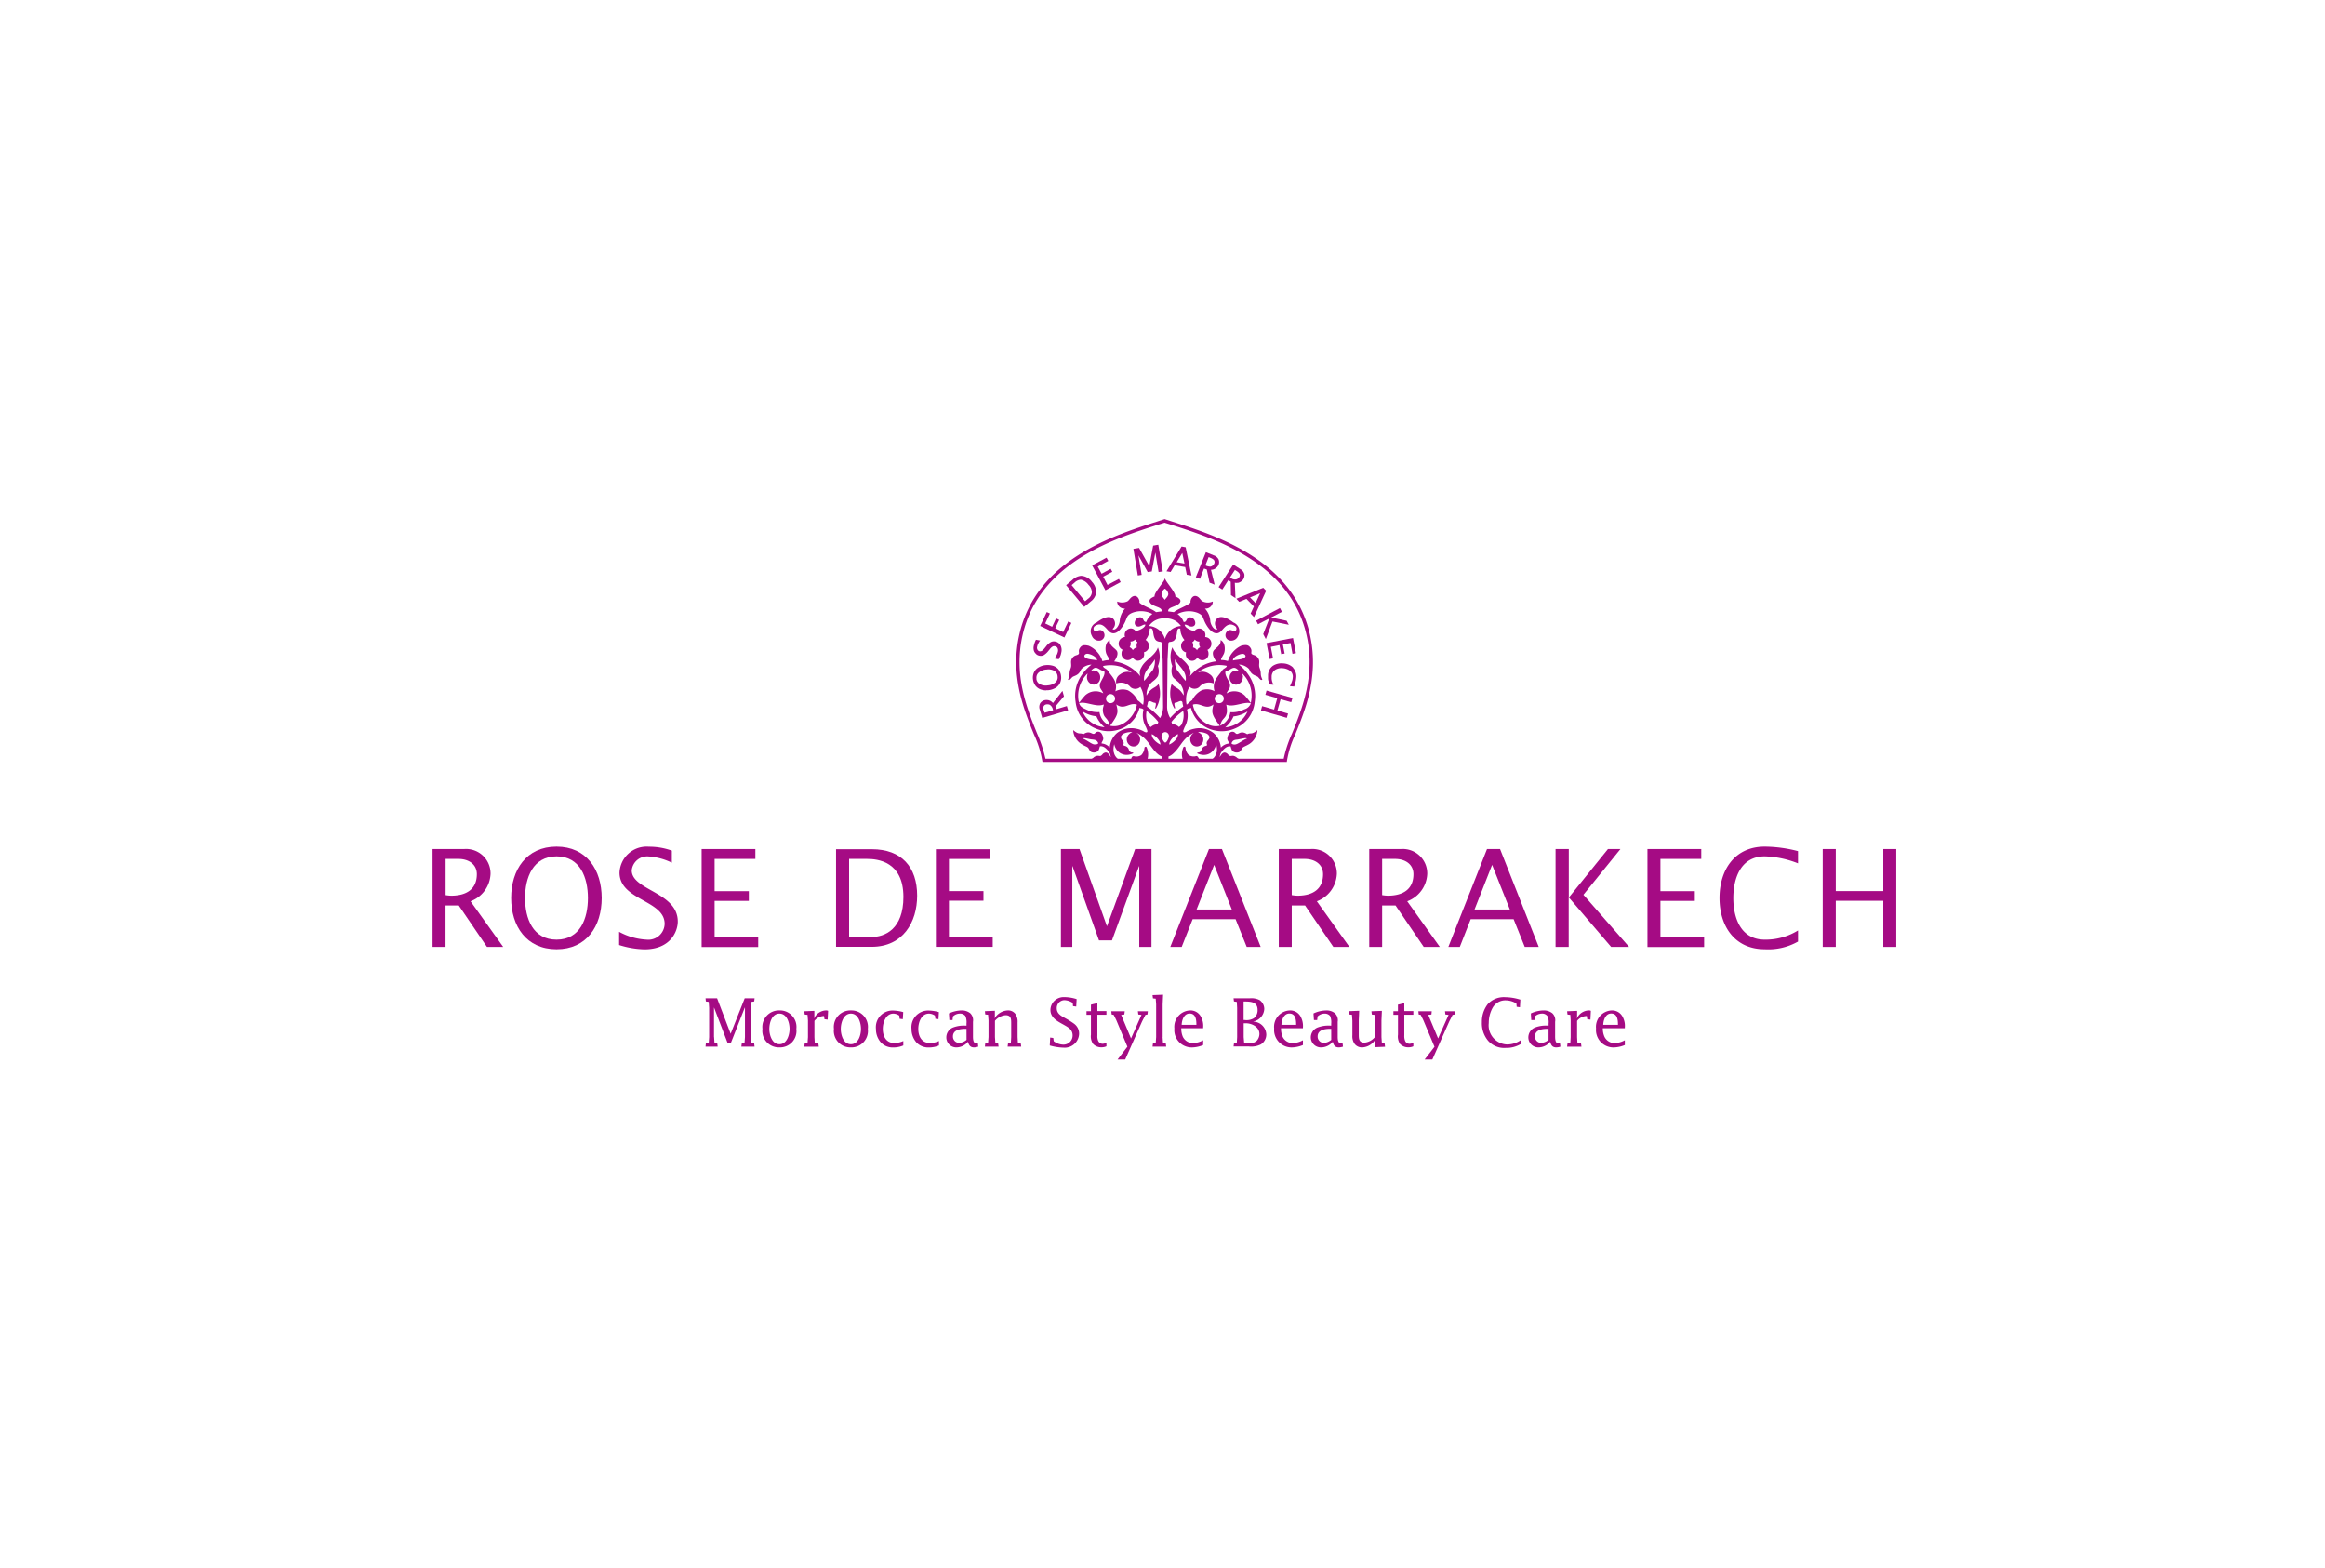 <svg xmlns="http://www.w3.org/2000/svg" width="215" height="145" viewBox="0 0 215 145">
  <g id="no_img01" transform="translate(23650 16378)">
    <rect id="長方形_251" data-name="長方形 251" width="215" height="145" transform="translate(-23650 -16378)" fill="none"/>
    <g id="グループ_214" data-name="グループ 214" transform="translate(185 327.051)">
      <g id="Group" transform="translate(-23769.756 -16613.072)">
        <path id="Vector" d="M.789,3.583l.039.557.255.031.039.3H0l.031-.3.263-.031.039-.557V.89L.294.333.031.294,0,0H1.068L2.322,3.281,3.622,0h.913L4.5.294,4.241.333,4.2.89V3.583l.039.557.255.031.039.3H3.312l.039-.3.255-.031.039-.557V.859H3.63L2.337,4.141H2.043L.789.859H.782V3.583Z" transform="translate(0 0.333)" fill="#a50b84"/>
        <path id="Vector-2" data-name="Vector" d="M3.134,1.71a1.521,1.521,0,0,1-1.563,1.71A1.526,1.526,0,0,1,0,1.71,1.53,1.53,0,0,1,1.571,0,1.525,1.525,0,0,1,3.134,1.71Zm-2.5,0c0,.557.248,1.416.936,1.416s.936-.859.936-1.416S2.268.294,1.571.294.635,1.145.635,1.71Z" transform="translate(5.263 1.455)" fill="#a50b84"/>
        <path id="Vector-3" data-name="Vector" d="M2.159.851,1.865.813,1.826.519a1.121,1.121,0,0,0-.89.449v1.5l.031.557.333.031.039.3H0l.039-.3L.3,3.026l.039-.557V.929L.3.41.039.379,0,.077.929.039v.5L.89.689H.929A1.243,1.243,0,0,1,2,0a.375.375,0,0,1,.2.039Z" transform="translate(9.132 1.455)" fill="#a50b84"/>
        <path id="Vector-4" data-name="Vector" d="M3.134,1.71a1.521,1.521,0,0,1-1.563,1.71A1.526,1.526,0,0,1,0,1.71,1.526,1.526,0,0,1,1.571,0,1.521,1.521,0,0,1,3.134,1.71Zm-2.5,0c0,.557.24,1.416.936,1.416S2.5,2.268,2.5,1.71,2.26.294,1.571.294.635,1.145.635,1.71Z" transform="translate(11.872 1.455)" fill="#a50b84"/>
        <path id="Vector-5" data-name="Vector" d="M2.484.8,2.19.766,2.159.472A1.014,1.014,0,0,0,1.618.286C.906.286.635,1.107.635,1.7c0,.689.3,1.308,1.076,1.308a2.044,2.044,0,0,0,.82-.186v.41a2.267,2.267,0,0,1-.913.186A1.493,1.493,0,0,1,.472,2.972,1.853,1.853,0,0,1,0,1.71,1.539,1.539,0,0,1,1.54,0a3.874,3.874,0,0,1,.983.147L2.484.813Z" transform="translate(15.757 1.463)" fill="#a50b84"/>
        <path id="Vector-6" data-name="Vector" d="M2.5.8,2.206.766,2.167.472A1.017,1.017,0,0,0,1.618.286C.9.286.627,1.107.627,1.7c0,.689.31,1.308,1.091,1.308a2.044,2.044,0,0,0,.82-.186v.41a2.294,2.294,0,0,1-.913.186A1.51,1.51,0,0,1,.472,2.972,1.853,1.853,0,0,1,0,1.71,1.544,1.544,0,0,1,1.548,0a3.874,3.874,0,0,1,.983.147L2.492.813Z" transform="translate(19.046 1.463)" fill="#a50b84"/>
        <path id="Vector-7" data-name="Vector" d="M1.865,1.409v-.2a1.409,1.409,0,0,0-.108-.7.621.621,0,0,0-.5-.217A.927.927,0,0,0,.611.557L.573.89H.279L.24.279A2.823,2.823,0,0,1,1.416,0a1.243,1.243,0,0,1,.8.263.9.9,0,0,1,.248.789V2.36c0,.209-.008.689.3.689a.536.536,0,0,0,.155-.023l.031.325a1.314,1.314,0,0,1-.387.07c-.341,0-.488-.2-.557-.526a1.4,1.4,0,0,1-1.068.526A.919.919,0,0,1,0,2.5a.978.978,0,0,1,.642-.929A2.821,2.821,0,0,1,1.8,1.409h.077Zm0,.294H1.78c-.48,0-1.169.085-1.169.7a.579.579,0,0,0,.6.6,1.167,1.167,0,0,0,.658-.279Z" transform="translate(22.266 1.455)" fill="#a50b84"/>
        <path id="Vector-8" data-name="Vector" d="M.89.689H.921A1.505,1.505,0,0,1,2.105,0a.834.834,0,0,1,.7.31,1.222,1.222,0,0,1,.217.8V2.461l.031.557.263.031.039.3H2.1l.039-.3L2.4,3.018l.031-.557V1.207c0-.41,0-.766-.526-.766A1.454,1.454,0,0,0,.929.96v1.5l.039.557.255.031.039.3H0l.031-.3.263-.031.039-.557V.921L.294.4.031.371,0,.07.921.031v.5L.89.681Z" transform="translate(25.834 1.455)" fill="#a50b84"/>
        <path id="Vector-9" data-name="Vector" d="M.031,3.738l.294.039.039.3a1.529,1.529,0,0,0,.844.317.846.846,0,0,0,.905-.844c0-.565-.426-.766-.859-1.014C.712,2.237.062,1.9.062,1.192A1.184,1.184,0,0,1,.433.341,1.235,1.235,0,0,1,1.347,0,3.806,3.806,0,0,1,2.484.186L2.446.875,2.152.836l-.031-.3A1.478,1.478,0,0,0,1.347.286a.721.721,0,0,0-.7.751c0,.488.4.7.774.905a7.466,7.466,0,0,1,.828.519,1.133,1.133,0,0,1,.464.929A1.336,1.336,0,0,1,1.269,4.675,5.051,5.051,0,0,1,0,4.473L.039,3.73Z" transform="translate(31.832 0.224)" fill="#a50b84"/>
        <path id="Vector-10" data-name="Vector" d="M.41,1.084H0V.751H.41v-.6L1.006,0V.743h.836v.333H1.006V3a1.08,1.08,0,0,0,.085.519.452.452,0,0,0,.387.248.845.845,0,0,0,.364-.093V4a1.061,1.061,0,0,1-.464.093A1.018,1.018,0,0,1,.6,3.769,1.245,1.245,0,0,1,.41,2.918V1.076Z" transform="translate(35.229 0.774)" fill="#a50b84"/>
        <path id="Vector-11" data-name="Vector" d="M1.486,3.274.464.82.224.333.039.3,0,0H1.246L1.207.3.913.333l.913,2.182L2.794.333,2.5.3,2.461,0h.921L3.343.3,3.158.333,2.84.96,1.285,4.466H.58l.913-1.192Z" transform="translate(37.52 1.532)" fill="#a50b84"/>
        <path id="Vector-12" data-name="Vector" d="M.929,3.916l.039.557.255.031.039.3H0l.039-.3.255-.031.039-.557V.89L.294.371.039.341,0,.039.975,0,.936.89V3.916Z" transform="translate(41.336 0)" fill="#a50b84"/>
        <path id="Vector-13" data-name="Vector" d="M.635,1.633a1.978,1.978,0,0,0,.139.789,1.03,1.03,0,0,0,.913.6,2.068,2.068,0,0,0,.975-.263V3.2a2.769,2.769,0,0,1-1.037.224A1.606,1.606,0,0,1,0,1.672,1.514,1.514,0,0,1,1.455,0a1.088,1.088,0,0,1,.952.5,1.754,1.754,0,0,1,.255,1.076v.07H.635Zm1.4-.3c0-.488-.062-1.045-.627-1.045C.882.286.689.9.673,1.331h1.37Z" transform="translate(43.356 1.455)" fill="#a50b84"/>
        <path id="Vector-14" data-name="Vector" d="M0,4.473l.039-.3L.3,4.141l.031-.557V.89L.3.333.039.294,0,0H1.509A1.694,1.694,0,0,1,2.4.163,1,1,0,0,1,2.84.991a1.25,1.25,0,0,1-1,1.153v.015A1.235,1.235,0,0,1,3.026,3.328a1.077,1.077,0,0,1-.5.936,2.008,2.008,0,0,1-1.107.193H.008ZM1.045,2.012a1.314,1.314,0,0,0,.82-.163.906.906,0,0,0,.356-.774C2.221.325,1.579.3,1,.3H.929v1.71h.108Zm.348,2.159a1.057,1.057,0,0,0,.743-.232A.949.949,0,0,0,2.391,3.3c0-.65-.7-.991-1.262-.991H.936V3.583l.046.557Z" transform="translate(48.827 0.333)" fill="#a50b84"/>
        <path id="Vector-15" data-name="Vector" d="M.635,1.633a1.978,1.978,0,0,0,.139.789,1.038,1.038,0,0,0,.913.6,2.068,2.068,0,0,0,.975-.263V3.2a2.763,2.763,0,0,1-1.029.224A1.617,1.617,0,0,1,0,1.672,1.514,1.514,0,0,1,1.455,0a1.088,1.088,0,0,1,.952.5,1.808,1.808,0,0,1,.255,1.076v.07H.635Zm1.4-.3c0-.488-.062-1.045-.627-1.045C.882.286.689.9.673,1.331h1.37Z" transform="translate(52.581 1.455)" fill="#a50b84"/>
        <path id="Vector-16" data-name="Vector" d="M1.888,1.409v-.2a1.409,1.409,0,0,0-.108-.7A.637.637,0,0,0,1.269.294.942.942,0,0,0,.627.557L.588.89h-.3L.248.279A2.886,2.886,0,0,1,1.432,0a1.222,1.222,0,0,1,.8.263.882.882,0,0,1,.255.789V2.36c0,.209-.015.689.294.689a.5.5,0,0,0,.155-.023l.039.325a1.314,1.314,0,0,1-.387.07c-.348,0-.488-.2-.557-.526A1.4,1.4,0,0,1,.96,3.421.932.932,0,0,1,0,2.5a.985.985,0,0,1,.65-.929,2.857,2.857,0,0,1,1.169-.163H1.9Zm0,.294H1.8c-.48,0-1.169.085-1.169.7a.579.579,0,0,0,.6.6,1.167,1.167,0,0,0,.658-.279Z" transform="translate(55.971 1.455)" fill="#a50b84"/>
        <path id="Vector-17" data-name="Vector" d="M2.461,2.709H2.43a1.5,1.5,0,0,1-1.176.681.853.853,0,0,1-.7-.31,1.231,1.231,0,0,1-.217-.813V.929L.3.371.039.341,0,.039.967,0,.929.89V2.175c0,.418.008.774.526.774a1.417,1.417,0,0,0,.975-.526V.9L2.391.379,2.136.348,2.1.046,3.065.008,3.026.9v1.54L3.065,3l.255.031.039.3-.929.039v-.5l.031-.155Z" transform="translate(59.477 1.486)" fill="#a50b84"/>
        <path id="Vector-18" data-name="Vector" d="M.418,1.084H0V.751H.418v-.6L1.006,0V.743h.836v.333H1.006V3a1.182,1.182,0,0,0,.085.519.442.442,0,0,0,.387.248.817.817,0,0,0,.364-.093V4a1.018,1.018,0,0,1-.464.093A1.018,1.018,0,0,1,.6,3.769a1.285,1.285,0,0,1-.178-.851V1.076Z" transform="translate(63.609 0.774)" fill="#a50b84"/>
        <path id="Vector-19" data-name="Vector" d="M1.486,3.274.457.82.217.333.031.3,0,0H1.238L1.207.3.913.333l.913,2.182L2.794.333,2.5.3,2.461,0h.921L3.351.3,3.165.333,2.848.96,1.292,4.466H.58L1.5,3.274Z" transform="translate(65.916 1.532)" fill="#a50b84"/>
        <path id="Vector-20" data-name="Vector" d="M3.56.217,3.521.929,3.22.89,3.189.58A1.929,1.929,0,0,0,2.213.294,1.342,1.342,0,0,0,1,.967,2.869,2.869,0,0,0,.635,2.391,1.772,1.772,0,0,0,2.322,4.373a2.238,2.238,0,0,0,1.269-.395v.356A2.583,2.583,0,0,1,2.2,4.69,1.969,1.969,0,0,1,.565,4.017,2.518,2.518,0,0,1,0,2.314,2.658,2.658,0,0,1,.534.65,2.018,2.018,0,0,1,2.175,0,4.788,4.788,0,0,1,3.459.2l.093.023Z" transform="translate(71.79 0.232)" fill="#a50b84"/>
        <path id="Vector-21" data-name="Vector" d="M1.873,1.409v-.2a1.258,1.258,0,0,0-.116-.7.611.611,0,0,0-.5-.217A.976.976,0,0,0,.6.557L.565.89H.271L.232.279A2.823,2.823,0,0,1,1.409,0a1.264,1.264,0,0,1,.813.263.882.882,0,0,1,.255.789V2.36c0,.209-.008.689.294.689a.536.536,0,0,0,.155-.023l.039.325a1.228,1.228,0,0,1-.387.07c-.341,0-.488-.2-.549-.526a1.433,1.433,0,0,1-1.076.526A.925.925,0,0,1,0,2.5a.988.988,0,0,1,.642-.929,2.839,2.839,0,0,1,1.169-.163h.077Zm0,.294H1.78c-.48,0-1.169.085-1.169.7a.579.579,0,0,0,.6.6,1.167,1.167,0,0,0,.658-.279V1.7Z" transform="translate(76.085 1.455)" fill="#a50b84"/>
        <path id="Vector-22" data-name="Vector" d="M2.159.851,1.865.813,1.826.519a1.136,1.136,0,0,0-.9.449v1.5l.031.557.333.031.039.3H0l.039-.3L.3,3.026l.031-.557V.929L.3.41.039.379,0,.077.929.039v.5L.89.689H.929A1.253,1.253,0,0,1,2,0a.349.349,0,0,1,.2.039Z" transform="translate(79.668 1.455)" fill="#a50b84"/>
        <path id="Vector-23" data-name="Vector" d="M.627,1.633a1.859,1.859,0,0,0,.147.789,1.03,1.03,0,0,0,.913.6,2.068,2.068,0,0,0,.975-.263V3.2a2.8,2.8,0,0,1-1.037.224A1.611,1.611,0,0,1,0,1.672,1.518,1.518,0,0,1,1.455,0a1.088,1.088,0,0,1,.952.5,1.754,1.754,0,0,1,.255,1.076v.07H.627Zm1.4-.3C2.028.844,1.966.286,1.4.286.875.286.681.9.666,1.331Z" transform="translate(82.346 1.455)" fill="#a50b84"/>
      </g>
      <g id="Group-2" data-name="Group" transform="translate(-23741.023 -16657.051)">
        <g id="Group-3" data-name="Group" transform="translate(1.537 2.376)">
          <path id="Vector-24" data-name="Vector" d="M1.562,1.695,2.545,1.4l.116.395L.269,2.5.053,1.765a.751.751,0,0,1,.023-.619A.693.693,0,0,1,.455.867.862.862,0,0,1,.742.844a.725.725,0,0,1,.286.085.856.856,0,0,1,.232.193L2.135,0l.139.48V.5l-.782.936.077.263Zm-1.13.147.054.178.789-.232-.023-.07a.664.664,0,0,0-.286-.433.576.576,0,0,0-.217-.046.682.682,0,0,0-.132.015.334.334,0,0,0-.163.093.251.251,0,0,0-.077.17.819.819,0,0,0,.046.325Z" transform="translate(0.597 13.513)" fill="#a50b84"/>
          <path id="Vector-25" data-name="Vector" d="M1.238,2.346A1.463,1.463,0,0,1,.75,2.269,1.1,1.1,0,0,1,.24,1.913a1.239,1.239,0,0,1-.232-.6,1.166,1.166,0,0,1,.1-.642A1.011,1.011,0,0,1,.534.218a1.5,1.5,0,0,1,.65-.209,1.8,1.8,0,0,1,.681.062,1.081,1.081,0,0,1,.511.348,1.221,1.221,0,0,1,.232.611,1.194,1.194,0,0,1-.093.627,1.076,1.076,0,0,1-.418.457,1.689,1.689,0,0,1-.666.217H1.238ZM.325,1.255a.613.613,0,0,0,.317.511,1.176,1.176,0,0,0,.743.116,1.219,1.219,0,0,0,.7-.271.627.627,0,0,0,.2-.565A.63.63,0,0,0,1.973.535,1.143,1.143,0,0,0,1.431.4C1.37.4,1.3.419,1.23.419A1.283,1.283,0,0,0,.534.7a.627.627,0,0,0-.2.565Z" transform="translate(0 11.12)" fill="#a50b84"/>
          <path id="Vector-26" data-name="Vector" d="M.234,1.308a.648.648,0,0,1-.2-.294A.923.923,0,0,1,.017.6,2.274,2.274,0,0,1,.21.023L.226,0,.605.07.582.108A2.329,2.329,0,0,0,.388.449,1.809,1.809,0,0,0,.334.642a.373.373,0,0,0,.046.3.263.263,0,0,0,.178.124.364.364,0,0,0,.155-.015A.315.315,0,0,0,.86.952,1.039,1.039,0,0,0,1.038.766L1.162.611A1.365,1.365,0,0,1,1.6.217.6.6,0,0,1,2,.163a.682.682,0,0,1,.472.31.948.948,0,0,1,.1.689,2.463,2.463,0,0,1-.062.255,3.467,3.467,0,0,1-.163.364V1.8l-.41-.07.031-.039a2.081,2.081,0,0,0,.224-.387,1.638,1.638,0,0,0,.07-.24A.486.486,0,0,0,2.207.743.325.325,0,0,0,1.983.6a.328.328,0,0,0-.209.023A.883.883,0,0,0,1.5.882l-.124.147a1.568,1.568,0,0,1-.433.395.644.644,0,0,1-.379.054.631.631,0,0,1-.317-.147Z" transform="translate(0.06 8.784)" fill="#a50b84"/>
          <path id="Vector-27" data-name="Vector" d="M2.6.867l.286.139L2.244,2.353l-.031-.015L0,1.285.611,0,.9.132l-.433.921.642.31L1.47.588l.294.139-.371.766.735.356Z" transform="translate(0.673 6.222)" fill="#a50b84"/>
          <path id="Vector-28" data-name="Vector" d="M1.393,0a1.311,1.311,0,0,1,1,.557,1.339,1.339,0,0,1,.364,1.114,1.242,1.242,0,0,1-.48.7l-.6.5-.023-.023L0,.867.565.395A1.352,1.352,0,0,1,1.37,0h.015ZM2.02,2.128a.806.806,0,0,0,.364-.6.989.989,0,0,0-.31-.689,1.177,1.177,0,0,0-.712-.48.914.914,0,0,0-.58.271L.511.859,1.757,2.353Z" transform="translate(3.072 2.871)" fill="#a50b84"/>
          <path id="Vector-29" data-name="Vector" d="M2.477,1.966l.163.294-1.409.758L0,.712,1.331,0l.163.3L.519.828l.356.658.844-.457.147.279-.844.449.4.766Z" transform="translate(5.479 1.192)" fill="#a50b84"/>
          <path id="Vector-30" data-name="Vector" d="M2.3,0l.418,2.461-.387.062-.3-1.8L1.7,2.469l-.379.054-.008-.015L.464.983l.3,1.8L.41,2.84,0,.379.526.294,1.47,1.981l.356-1.9Z" transform="translate(9.295)" fill="#a50b84"/>
          <path id="Vector-31" data-name="Vector" d="M1.78.062V.085l.534,2.593-.433-.07L1.734,1.9.758,1.734l-.371.619L0,2.291l.031-.046L1.4,0,1.78.07Zm-.116,1.5L1.463.6l-.519.851.72.124Z" transform="translate(12.351 0.162)" fill="#a50b84"/>
          <path id="Vector-32" data-name="Vector" d="M1.935,1.385a.61.61,0,0,1-.24.178.789.789,0,0,1-.294.062L1.741,3l-.472-.186L1.014,1.6.758,1.509l-.379.952L0,2.314.929,0l.712.286a.744.744,0,0,1,.472.4.661.661,0,0,1-.008.472.822.822,0,0,1-.163.24ZM1.354.519l-.17-.07-.3.766.07.031a1.023,1.023,0,0,0,.348.085.282.282,0,0,0,.163-.039.482.482,0,0,0,.24-.255A.318.318,0,0,0,1.726.851.278.278,0,0,0,1.641.689.844.844,0,0,0,1.354.526Z" transform="translate(15.068 0.689)" fill="#a50b84"/>
          <path id="Vector-33" data-name="Vector" d="M1.8,1.687a.79.79,0,0,1-.3,0l.062,1.424-.418-.279L1.122,1.594.9,1.447l-.557.867L0,2.09,1.354,0,2,.418A.771.771,0,0,1,2.384.9a.69.69,0,0,1-.1.464.673.673,0,0,1-.209.209.861.861,0,0,1-.271.124ZM1.509.5l-.449.689.062.046a.6.6,0,0,0,.5.139.458.458,0,0,0,.286-.2A.33.33,0,0,0,1.966.991.318.318,0,0,0,1.912.813.913.913,0,0,0,1.664.6Z" transform="translate(17.173 1.826)" fill="#a50b84"/>
          <path id="Vector-34" data-name="Vector" d="M2.747.271V.294L1.633,2.709l-.31-.325.3-.658-.689-.7-.666.271L0,1.014,2.484,0l.271.271ZM2.19.511,1.269.89l.511.526L2.2.511Z" transform="translate(18.814 3.978)" fill="#a50b84"/>
          <path id="Vector-35" data-name="Vector" d="M1.223.96.178,1.5,0,1.161l.031-.008L2.206,0l.186.348L1.385.875l1.44.3.2.371-1.509-.3L.9,2.871l-.24-.464Z" transform="translate(20.64 5.851)" fill="#a50b84"/>
          <path id="Vector-36" data-name="Vector" d="M.031.464,2.446,0l.271,1.4L2.4,1.463l-.186-1L1.509.6l.163.836-.317.054L1.192.658.395.82.6,1.881l-.317.062L0,.48Z" transform="translate(21.608 8.622)" fill="#a50b84"/>
          <path id="Vector-37" data-name="Vector" d="M2.31.4a1.175,1.175,0,0,1,.294.96,3.012,3.012,0,0,1-.178.758v.023L2.031,2.11l.015-.039a3.905,3.905,0,0,0,.193-.488,1.05,1.05,0,0,0,.046-.255A.684.684,0,0,0,2.054.693,1.334,1.334,0,0,0,1.366.446a1.087,1.087,0,0,0-.72.163.743.743,0,0,0-.31.588v.224c.008.07.023.147.039.224a2.023,2.023,0,0,0,.108.286l.023.046L.135,1.947V1.924a1.351,1.351,0,0,1-.093-.286A.872.872,0,0,1,0,1.39C0,1.3,0,1.2,0,1.1A1.1,1.1,0,0,1,.452.221,1.481,1.481,0,0,1,1.4,0a1.41,1.41,0,0,1,.913.379Z" transform="translate(21.744 10.97)" fill="#a50b84"/>
          <path id="Vector-38" data-name="Vector" d="M.519,0l2.4.681L2.8,1.076,1.819.8,1.525,1.842l.983.286-.116.395L0,1.834.108,1.44l1.107.317L1.509.7.41.387Z" transform="translate(21.089 13.482)" fill="#a50b84"/>
        </g>
        <path id="Vector-39" data-name="Vector" d="M24.948,22.459H2.489c-.046,0-.07,0-.077-.077a9.681,9.681,0,0,0-.766-2.446C.7,17.615-.6,14.426.306,10.587,1.908,3.777,8.889,1.548,13.053.217L13.718,0l.666.217c4.171,1.331,11.145,3.552,12.747,10.371.905,3.846-.395,7.027-1.339,9.349a9.085,9.085,0,0,0-.758,2.407c-.008.124-.039.124-.085.124Zm-12.708-.3H24.731a11.254,11.254,0,0,1,.774-2.337c.929-2.283,2.2-5.41,1.323-9.156C25.265,4.009,18.393,1.819,14.291.511L13.718.333l-.573.178C9.044,1.819,2.164,4.009.6,10.665-.282,14.411,1,17.537,1.924,19.82A13.253,13.253,0,0,1,2.7,22.158h9.535Z" transform="translate(0 0)" fill="#a50b84"/>
        <g id="Group-4" data-name="Group" transform="translate(4.787 5.487)">
          <path id="Vector-40" data-name="Vector" d="M17.971,9.349c-.132.116-.217-.031-.395-.224-.1-.108-.4-.139-.611-.364s-.124-.31-.341-.488a1.413,1.413,0,0,0-.828-.31,4.237,4.237,0,0,1,.882.944,3.412,3.412,0,0,1,.588,2.484,2.969,2.969,0,0,1-1.9,2.515,3.008,3.008,0,0,1-1.873.139,2.836,2.836,0,0,1-2.121-2.074c-.17.085-.24.015-.371.163a2.177,2.177,0,0,1-.224,1.625c-.077.224-.224.449-.031.48a.488.488,0,0,0,.279-.108,2.374,2.374,0,0,1,.635-.224,2.129,2.129,0,0,1,1.8.395,1.979,1.979,0,0,1,.673,1.347,1.159,1.159,0,0,1,.743-.379c.039-.093-.147-.286-.147-.433s.108-.681.5-.658c.255.023.232.217.426.2.186-.031.395-.31.913.031.356-.178.387.085.944-.379a1.641,1.641,0,0,1-.9,1.37c-.163.093-.325.147-.441.232s-.124.263-.31.41a.611.611,0,0,1-.673-.1,1.64,1.64,0,0,1-.147-.4s-.426-.178-.936.65a3.088,3.088,0,0,1-.1.325c.054-.062.1-.124.139-.178a.506.506,0,0,1,.093-.116.36.36,0,0,1,.248-.124.482.482,0,0,1,.333.209c.046.039.085.077.108.093a.438.438,0,0,0,.178.015.471.471,0,0,1,.317.031.848.848,0,0,1,.186.116.592.592,0,0,0,.58.147c.023-.008.039.008.054.023a.046.046,0,0,1-.008.054,1.14,1.14,0,0,1-.093.077h-3.08a1.065,1.065,0,0,0,.673-.766c.008-.023.015-.039.023-.062a1.791,1.791,0,0,0-.054-.7,1.262,1.262,0,0,1-.395.7,1.122,1.122,0,0,1-.751.286,1.5,1.5,0,0,1-.58-.132c-.023-.015-.023-.031-.023-.062a.035.035,0,0,1,.039-.031c.263-.015.31-.116.356-.248a.478.478,0,0,1,.371-.356c.155-.046.147-.07.124-.139a.321.321,0,0,1,.023-.286.257.257,0,0,1,.062-.085c.077-.093.178-.217.147-.348a.521.521,0,0,0-.279-.294,1.716,1.716,0,0,0-.751-.132c.008.031.008.023.008.031a.7.7,0,0,1,.325,1.068.589.589,0,0,1-.867.077.71.71,0,0,1-.062-.944.672.672,0,0,1,.17-.132H11.57a2.7,2.7,0,0,0-.913.743c-.248.279-.789,1.238-1.37,1.416v.41h-.6v-.41c-.58-.186-1.122-1.145-1.37-1.416a2.886,2.886,0,0,0-.921-.743H6.354a.745.745,0,0,1,.17.139.719.719,0,0,1-.07.944.6.6,0,0,1-.867-.077A.661.661,0,0,1,5.65,14.4a.6.6,0,0,1,.263-.163c.008-.008.008-.008.008-.031a1.8,1.8,0,0,0-.743.132.54.54,0,0,0-.286.294.492.492,0,0,0,.147.348c.023.031.046.062.062.085a.35.35,0,0,1,.023.286c-.023.07-.023.093.132.139a.49.49,0,0,1,.371.356.331.331,0,0,0,.356.248c.031,0,.046.015.046.031,0,.031-.008.054-.031.062a1.466,1.466,0,0,1-.58.132,1.122,1.122,0,0,1-.751-.286,1.311,1.311,0,0,1-.395-.7,1.791,1.791,0,0,0-.054.7.319.319,0,0,1,.023.062,1.051,1.051,0,0,0,.673.766H1.834c-.031-.031-.062-.046-.093-.077a.059.059,0,0,1-.008-.054c.015-.023.031-.023.054-.023a.592.592,0,0,0,.58-.147.505.505,0,0,1,.186-.116.523.523,0,0,1,.317-.031.336.336,0,0,0,.178-.015c.031-.023.07-.062.108-.093a.473.473,0,0,1,.333-.209.334.334,0,0,1,.248.124.387.387,0,0,1,.1.116.7.7,0,0,0,.139.178,1.743,1.743,0,0,1-.1-.325c-.511-.836-.936-.65-.936-.65a1.508,1.508,0,0,1-.139.4.6.6,0,0,1-.673.1c-.186-.147-.193-.325-.31-.41s-.279-.132-.441-.232a1.641,1.641,0,0,1-.9-1.37c.557.472.588.209.944.379.519-.341.72-.054.913-.031s.17-.178.426-.2c.387-.023.5.5.5.658s-.193.348-.147.433a1.087,1.087,0,0,1,.743.379,1.979,1.979,0,0,1,.673-1.347,2.165,2.165,0,0,1,1.8-.395,2.268,2.268,0,0,1,.635.224.631.631,0,0,0,.279.108c.193-.031.046-.255-.031-.48a2.182,2.182,0,0,1-.232-1.625c-.132-.147-.2-.077-.371-.163a2.834,2.834,0,0,1-2.128,2.074,2.987,2.987,0,0,1-1.865-.139A2.976,2.976,0,0,1,.7,11.4a3.364,3.364,0,0,1,.58-2.484,4.247,4.247,0,0,1,.89-.944,1.4,1.4,0,0,0-.828.31c-.217.178-.139.263-.341.488s-.5.263-.611.364c-.186.193-.271.333-.395.224.255-.557.046-.5.255-1.068.124-.325-.085-.6.139-.921s.472-.224.6-.387c.085-.1-.077-.271.1-.542s.379-.317.828-.209A2.294,2.294,0,0,1,3.181,7.654a2.209,2.209,0,0,1,.627-.1c.039-.124-.132-.286-.255-.565s-.178-1.053.31-1.277c-.062.542.519.743.666,1.022.147.294-.1.727-.263.944a3.731,3.731,0,0,1,1.8.758,3.473,3.473,0,0,1,.635.627.9.9,0,0,1,.077-.828c.341-.712,1.285-1.084,1.532-1.85a2.256,2.256,0,0,1,0,1.726,1.386,1.386,0,0,1,0,.921,1.711,1.711,0,0,1-.426.457,1.527,1.527,0,0,0-.619,1.339c.464-.8.766-.627,1.107-1.06a2.762,2.762,0,0,1-.248,2.268c-.186.054.124-.433-.062-.534-.217.031-.557-.333-.681-.039-.023.263-.054.155-.07.4a5.982,5.982,0,0,1,1.2,1.053,2.062,2.062,0,0,0,.279-1.068l-.039-4.3L8.66,5.975h.008c-.093-.186-.163-.046-.449-.193s-.325-.689-.356-.867-.093-.364-.31-.271a1.675,1.675,0,0,1-.379,1.045.628.628,0,0,1,.31.565.578.578,0,0,1-.464.573,1.781,1.781,0,0,1,.023.2.592.592,0,0,1-.6.58.55.55,0,0,1-.464-.317.524.524,0,0,1-.488.263.582.582,0,0,1-.542-.635.553.553,0,0,1,.1-.317A.618.618,0,0,1,5.27,5.418a.622.622,0,0,1-.031-.209.586.586,0,0,1,.588-.58.549.549,0,0,1,.426.248c.534-.139.875-.364.9-.6-.217-.07-.488.3-.82.132s-.124-.789.294-.813.271.457.611.426A1.519,1.519,0,0,1,7.8,3.289a2.266,2.266,0,0,0-1.842-.116c-.635.271-.426.488-.867,1.192-.5.8-.967.828-1.277.549S3.15,3.97,2.492,4.4c-.224.155-.124.464,0,.464.178.108.457-.317.8.108a.512.512,0,0,1-.271.766.692.692,0,0,1-.813-.426.867.867,0,0,1,.441-1.238c.193-.155,1.176-.875,1.6-.248a.66.66,0,0,1-.132.851c.224.209.588-.248.658-.689a1.947,1.947,0,0,1,.5-1.2.661.661,0,0,1-.727-.6c-.008-.023,0-.054.015-.046a1.173,1.173,0,0,0,.875,0c.2-.054.31-.4.611-.5.395-.124.6.379.549.588.255.279,1.207.6,1.54.89.108-.015.457-.07.526-.07.046-.418-.666-.387-1.022-.735-.263-.294-.015-.5.364-.65-.085-.3.867-1.331.929-1.61L8.97,0l.023.054c.062.279,1.014,1.308.921,1.61.387.155.635.364.371.65-.356.348-1.068.325-1.022.735.07.008.41.054.526.07.333-.286,1.285-.611,1.54-.89-.046-.209.155-.712.549-.588.3.093.4.441.611.5a1.1,1.1,0,0,0,.875,0c.023-.008.023.023.023.046a.658.658,0,0,1-.727.6,1.925,1.925,0,0,1,.5,1.2c.077.441.441.89.658.689a.66.66,0,0,1-.132-.851c.426-.627,1.409.093,1.6.248a.867.867,0,0,1,.441,1.238.688.688,0,0,1-.813.426.508.508,0,0,1-.271-.766c.348-.433.627-.008.8-.108.124-.008.224-.31-.008-.464-.666-.426-1.022.24-1.323.519s-.782.24-1.277-.549c-.441-.7-.224-.921-.867-1.192a2.269,2.269,0,0,0-1.842.116,1.519,1.519,0,0,1,.565.735c.341.039.2-.449.619-.426s.627.65.294.813-.6-.2-.82-.132c.031.232.364.457.905.6a.518.518,0,0,1,.426-.248.586.586,0,0,1,.588.58.91.91,0,0,1-.023.209.6.6,0,0,1,.58.588.619.619,0,0,1-.371.6.572.572,0,0,1,.1.317.578.578,0,0,1-.542.635.532.532,0,0,1-.488-.263.546.546,0,0,1-.464.317.587.587,0,0,1-.6-.58.844.844,0,0,1,.023-.2.585.585,0,0,1-.464-.573.606.606,0,0,1,.317-.565,1.642,1.642,0,0,1-.387-1.045c-.217-.093-.279.093-.3.271s-.062.712-.356.867c-.294.139-.364.008-.449.193L9.2,7.538l-.039,4.3a2.051,2.051,0,0,0,.286,1.068,5.982,5.982,0,0,1,1.2-1.053c-.023-.248-.046-.132-.07-.4-.124-.294-.464.07-.681.039-.186.1.124.588-.062.534a2.762,2.762,0,0,1-.248-2.268c.341.433.642.263,1.107,1.06a1.527,1.527,0,0,0-.619-1.339c-.155-.155-.333-.248-.426-.457A1.434,1.434,0,0,1,9.643,8.1a2.294,2.294,0,0,1,.008-1.726c.248.766,1.192,1.138,1.532,1.85a.853.853,0,0,1,.077.828,4.093,4.093,0,0,1,.642-.627,3.559,3.559,0,0,1,1.8-.758c-.17-.217-.41-.65-.263-.944.147-.279.727-.48.666-1.022.48.232.433,1.006.3,1.277s-.286.441-.248.565a2.209,2.209,0,0,1,.627.1,2.294,2.294,0,0,1,1.254-1.424c.449-.108.658-.062.836.209s.015.441.1.542c.132.155.379.07.6.387s.015.6.139.921c.209.573,0,.511.255,1.068ZM11.717,5.657a.518.518,0,0,1-.224.24.565.565,0,0,1,.085.294.8.8,0,0,1-.023.2.527.527,0,0,1,.371.255.557.557,0,0,1,.3-.279.572.572,0,0,1-.1-.317.593.593,0,0,1,.031-.209.537.537,0,0,1-.433-.186Zm-5.379.526a.724.724,0,0,1,.085-.294A.484.484,0,0,1,6.2,5.65a.546.546,0,0,1-.426.186.6.6,0,0,1,.023.209.641.641,0,0,1-.1.317.6.6,0,0,1,.294.279.577.577,0,0,1,.371-.255.575.575,0,0,1-.023-.2Zm-3.661,1.4c.031-.341-.7-.658-.952-.611a.266.266,0,0,0-.217.178c0,.371.929.341,1.169.433ZM.991,11.346c.015.062.023.108.039.155a6.81,6.81,0,0,1,.542-.673,1.418,1.418,0,0,1,1.687-.2c-.139-.371-.395-.457-.3-.89.116-.356.5-.782.4-1.145-.557-.132-.712-.6-1.176-.116l-.039.062A.566.566,0,0,1,2.4,8.513a.606.606,0,0,1,.573.658.619.619,0,0,1-.6.65.672.672,0,0,1-.619-.681.737.737,0,0,1,.054-.294c-.015-.039,0-.023-.015-.039a2.873,2.873,0,0,0-.813,2.538ZM3.382,13.76a2.71,2.71,0,0,1-.758-1.014,2.8,2.8,0,0,1-1.292-.457A2.436,2.436,0,0,0,3.382,13.76ZM2.91,12.352A1.564,1.564,0,0,0,3.846,13.6c-.155-.758-.5-.6-.611-1.246-.062-.395.093-.58.062-.7-.666.3-1.687-.325-2.268-.116.07.24.209.387.58.549a2.418,2.418,0,0,0,1.308.271Zm.991-.82a.419.419,0,1,0-.387-.418A.4.4,0,0,0,3.9,11.532Zm2.461.132c-.727-.224-1.145.549-1.9-.015.186.727.217.9-.573,1.974a1.607,1.607,0,0,0,.952-.07,2.6,2.6,0,0,0,1.517-1.826Zm.58.031a2.289,2.289,0,0,0-.255-1.664.682.682,0,0,1-.9.031,1.156,1.156,0,0,0-1.323-.341.778.778,0,0,1,.364-.851,1.125,1.125,0,0,1,1.076-.163A3.2,3.2,0,0,0,3.243,8.1c-.008.17.3.248.395.379.371.557,1.014,1.045.735,1.966a1.426,1.426,0,0,1,1.169-.093,2.043,2.043,0,0,1,.89.921c.248.163.3.263.511.418Zm.093-2.221c.24-.232.519-.666.8-.991a1.682,1.682,0,0,0,.186-1c-.341.673-1.107,1.06-.983,2Zm-4.6,5.874c.279.039.364-.1.364-.1-.116-.3-.3-.325-.611-.356s-.712-.186-.828-.077c.356.108.8.511,1.076.542ZM15.726,14.9c-.31.023-.5.046-.611.356,0,0,.077.139.356.1s.72-.433,1.076-.542c-.116-.108-.511.039-.82.077ZM8.947,1.981c.093-.147.31-.3.325-.534a.67.67,0,0,0-.317-.5.692.692,0,0,0-.31.5c.015.224.209.387.3.534ZM8.962,5.6A1.654,1.654,0,0,1,10.44,4.4a1.647,1.647,0,0,0-1.478-.7,1.639,1.639,0,0,0-1.478.7A1.654,1.654,0,0,1,8.962,5.6ZM7.654,13.745a1.014,1.014,0,0,1,.371-.224,1.523,1.523,0,0,1,.255-.031c.039-.124.07-.217.07-.217a4.775,4.775,0,0,0-1.084-1.014,1.972,1.972,0,0,0,.155,1.262.921.921,0,0,0,.232.224Zm.89,1.625c0-.418-.511-.851-.8-.967C7.716,14.821,8.227,15.223,8.544,15.37Zm.782-.8a.352.352,0,0,0-.341-.356.357.357,0,0,0-.341.356c0,.186.224.611.341.611C9.125,15.185,9.326,14.767,9.326,14.573Zm.836-.17c-.286.116-.8.549-.8.967C9.682,15.223,10.193,14.821,10.162,14.4Zm.488-2.144a4.775,4.775,0,0,0-1.084,1.014s.031.093.07.217a1.523,1.523,0,0,1,.255.031.971.971,0,0,1,.371.224,1.078,1.078,0,0,0,.232-.224,1.972,1.972,0,0,0,.155-1.262Zm.232-2.771c.124-.936-.65-1.323-.983-2a1.694,1.694,0,0,0,.186,1c.271.325.549.758.8.991Zm.085,2.19c.209-.155.271-.263.511-.418a2.065,2.065,0,0,1,.9-.921,1.459,1.459,0,0,1,1.169.093c-.271-.913.371-1.4.743-1.966.093-.132.395-.209.387-.379a3.2,3.2,0,0,0-2.662.611,1.125,1.125,0,0,1,1.076.163.788.788,0,0,1,.364.851,1.157,1.157,0,0,0-1.323.341.682.682,0,0,1-.9-.031,2.327,2.327,0,0,0-.263,1.664Zm3.049-.975a.419.419,0,1,0,.387.418A.4.4,0,0,0,14.016,10.7Zm-.936,2.856a1.605,1.605,0,0,0,.952.07c-.789-1.076-.766-1.246-.58-1.974-.751.565-1.169-.209-1.9.015v.062a2.605,2.605,0,0,0,1.517,1.826Zm3.514-1.254a2.89,2.89,0,0,1-1.292.457,2.646,2.646,0,0,1-.766,1.014,2.446,2.446,0,0,0,2.059-1.47Zm-.271-.2a.89.89,0,0,0,.58-.549c-.58-.209-1.61.41-2.275.116a2.37,2.37,0,0,1,.062.7c-.108.658-.464.5-.619,1.246a1.58,1.58,0,0,0,.936-1.246,2.431,2.431,0,0,0,1.308-.271ZM16.16,9.148a.672.672,0,0,1-.619.681.629.629,0,0,1-.6-.65.621.621,0,0,1,.58-.658.533.533,0,0,1,.248.023l-.031-.062c-.464-.48-.627-.015-1.176.116-.093.364.286.789.4,1.145.093.433-.163.519-.3.89a1.4,1.4,0,0,1,1.687.2,8.155,8.155,0,0,1,.542.673.454.454,0,0,0,.039-.155,2.831,2.831,0,0,0-.8-2.538c-.015.015,0,.008-.015.039a.608.608,0,0,1,.062.294Zm.255-1.989a.266.266,0,0,0-.217-.178c-.248-.046-.983.271-.944.611C15.479,7.5,16.415,7.53,16.415,7.159Z" transform="translate(0 0)" fill="#a50b84"/>
          <path id="Vector-41" data-name="Vector" d="M1.664.074a1.586,1.586,0,0,1,.015,1.238H0a.419.419,0,0,0,.263-.294A.221.221,0,0,1,.341.9.186.186,0,0,1,.48.871a.836.836,0,0,0,.681-.1A1.06,1.06,0,0,0,1.455.112.122.122,0,0,1,1.548,0a.1.1,0,0,1,.116.062Z" transform="translate(5.611 15.568)" fill="#a50b84"/>
          <path id="Vector-42" data-name="Vector" d="M1.535,1.008A.4.4,0,0,0,1.8,1.3H.119A1.586,1.586,0,0,1,.135.063.1.1,0,0,1,.251,0,.114.114,0,0,1,.336.11,1.014,1.014,0,0,0,.63.768a.836.836,0,0,0,.681.1A.162.162,0,0,1,1.442.9a.407.407,0,0,1,.077.116Z" transform="translate(10.53 15.562)" fill="#a50b84"/>
        </g>
      </g>
      <g id="Group-5" data-name="Group" transform="translate(-23795 -16626.762)">
        <g id="Group-6" data-name="Group" transform="translate(0 0)">
          <path id="Vector-43" data-name="Vector" d="M0,0H2.918A2.264,2.264,0,0,1,5.363,2.283a2.824,2.824,0,0,1-1.85,2.546L6.532,9.047h-1.5L2.422,5.216H1.2V9.047H0ZM1.2,4.257a3.561,3.561,0,0,0,.511.054c1.517,0,2.384-.673,2.384-1.989,0-.882-.72-1.409-1.7-1.409H1.207V4.264Z" transform="translate(0 0.224)" fill="#a50b84"/>
          <path id="Vector-44" data-name="Vector" d="M0,4.752C0,2.152,1.409,0,4.195,0S8.374,2.152,8.374,4.752,6.981,9.488,4.195,9.488,0,7.345,0,4.752Zm7.1,0C7.1,2.879,6.385.9,4.2.9S1.285,2.879,1.285,4.752,2,8.6,4.2,8.6,7.1,6.617,7.1,4.752Z" transform="translate(7.267 0)" fill="#a50b84"/>
          <path id="Vector-45" data-name="Vector" d="M0,7.863a5.905,5.905,0,0,0,2.538.727A1.507,1.507,0,0,0,4.218,7.128C4.218,4.938.046,4.961.046,2.4A2.509,2.509,0,0,1,2.763,0,6.172,6.172,0,0,1,4.884.364V1.478A5.82,5.82,0,0,0,2.74.9,1.435,1.435,0,0,0,1.176,2.19c0,1.85,4.257,2,4.257,4.729,0,.875-.642,2.569-3.08,2.569a8.328,8.328,0,0,1-2.345-.4V7.871Z" transform="translate(17.243 0.008)" fill="#a50b84"/>
          <path id="Vector-46" data-name="Vector" d="M0,0H4.969V.913H1.2v2.98H4.365v.9H1.2V8.157H5.232v.9H0V.008Z" transform="translate(24.882 0.224)" fill="#a50b84"/>
          <path id="Vector-47" data-name="Vector" d="M.008,0h1.71L4.249,7.12h.015L6.865,0H8.374V9.047H7.244V1.594H7.221l-2.5,6.849h-1.2L1.076,1.594H1.053V9.047H0V0Z" transform="translate(58.107 0.224)" fill="#a50b84"/>
          <path id="Vector-48" data-name="Vector" d="M3.583,0H4.775L8.358,9.047H7.066L6.037,6.486H2.066L1.053,9.047H0L3.576,0ZM5.688,5.588,4.055,1.463,2.43,5.588Z" transform="translate(68.222 0.224)" fill="#a50b84"/>
          <path id="Vector-49" data-name="Vector" d="M.008,0H2.933A2.261,2.261,0,0,1,5.371,2.283a2.836,2.836,0,0,1-1.85,2.546L6.532,9.047H5.046L2.43,5.216H1.2V9.047H0V0Zm1.2,4.257a3.684,3.684,0,0,0,.511.054c1.517,0,2.376-.673,2.376-1.989,0-.882-.72-1.409-1.7-1.409H1.2V4.264Z" transform="translate(78.252 0.224)" fill="#a50b84"/>
          <path id="Vector-50" data-name="Vector" d="M0,0H2.918A2.264,2.264,0,0,1,5.363,2.283a2.836,2.836,0,0,1-1.85,2.546L6.524,9.047H5.038L2.43,5.216H1.192V9.047H0ZM1.192,4.257a3.928,3.928,0,0,0,.519.054c1.517,0,2.376-.673,2.376-1.989,0-.882-.72-1.409-1.695-1.409h-1.2V4.264Z" transform="translate(86.618 0.224)" fill="#a50b84"/>
          <path id="Vector-51" data-name="Vector" d="M3.576,0H4.783L8.358,9.047H7.066L6.037,6.486H2.066L1.06,9.047H0ZM5.688,5.588,4.048,1.463,2.422,5.588H5.681Z" transform="translate(93.932 0.224)" fill="#a50b84"/>
          <path id="Vector-52" data-name="Vector" d="M.008,0H1.223V4.458h.023L4.845,0H6L2.577,4.226,6.8,9.047H5.139L1.215,4.458V9.047H0V0Z" transform="translate(103.846 0.224)" fill="#a50b84"/>
          <path id="Vector-53" data-name="Vector" d="M0,0H4.976V.913H1.2v2.98H4.38v.9H1.2V8.157H5.24v.9H0V.008Z" transform="translate(112.344 0.224)" fill="#a50b84"/>
          <path id="Vector-54" data-name="Vector" d="M7.259,1.548A9,9,0,0,0,4.187.9c-2.2,0-2.91,1.981-2.91,3.854S1.989,8.6,4.187,8.6a5.683,5.683,0,0,0,3.073-.851V8.776a5.581,5.581,0,0,1-3.073.712C1.4,9.488,0,7.345,0,4.752S1.4,0,4.187,0A12.483,12.483,0,0,1,7.259.418Z" transform="translate(119.007 0)" fill="#a50b84"/>
          <path id="Vector-55" data-name="Vector" d="M0,0H1.207V3.885H5.6V0H6.8V9.047H5.6V4.783H1.207V9.047H0Z" transform="translate(128.55 0.224)" fill="#a50b84"/>
        </g>
        <g id="Group-7" data-name="Group" transform="translate(37.311 0.232)">
          <path id="Vector-56" data-name="Vector" d="M0,.008H3.312C6.044.008,7.5,1.641,7.5,4.3c0,2.453-1.308,4.729-4.21,4.729H0V0ZM1.2,8.126H3.25c1.262,0,2.98-.72,2.98-3.707,0-3.3-2.415-3.514-3.351-3.514H1.207V8.126Z" transform="translate(0)" fill="#a50b84"/>
          <path id="Vector-57" data-name="Vector" d="M.008.008H4.992v.9H1.207V3.877H4.4v.89H1.207V8.126H5.255v.905H0V0Z" transform="translate(9.233 0)" fill="#a50b84"/>
        </g>
      </g>
    </g>
  </g>
</svg>
